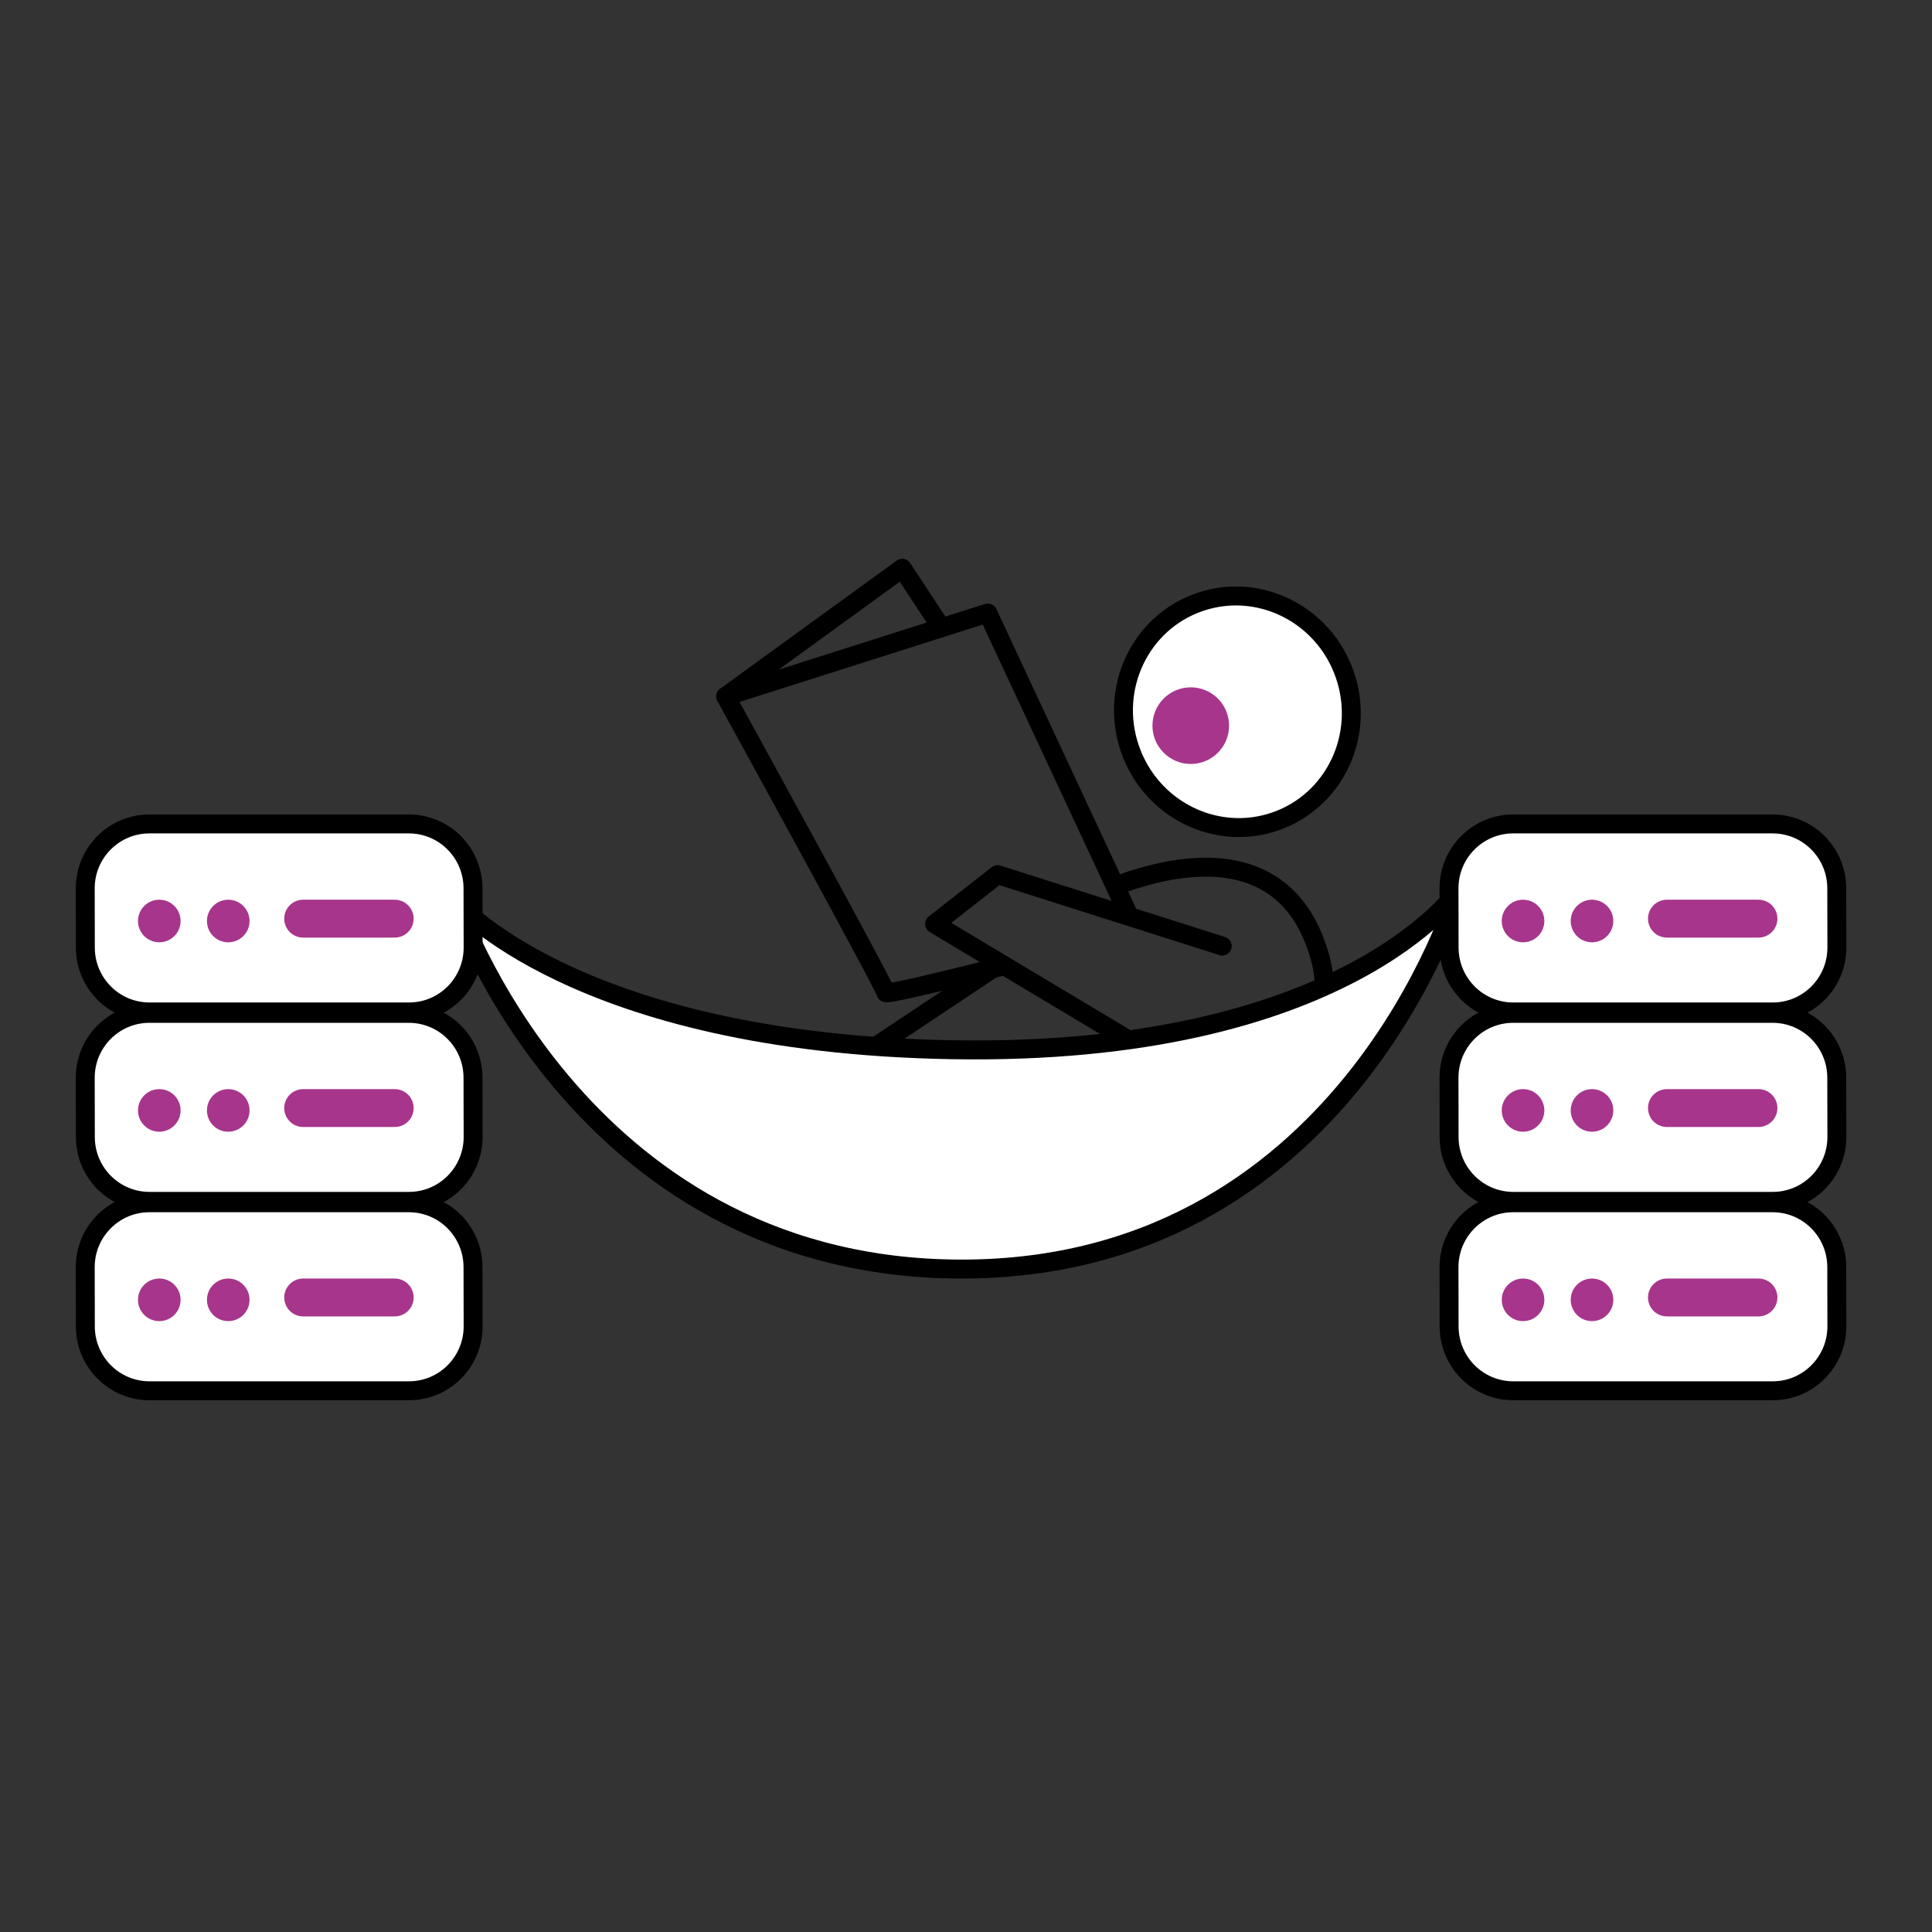 <?xml version="1.0" encoding="UTF-8"?> <svg xmlns="http://www.w3.org/2000/svg" width="102" height="102" viewBox="0 0 102 102" fill="none"><rect x="0" y="0" width="102" height="102" fill="#333333" stroke="none"/><path d="M77 47C77 47 71.031 67.36 50.229 66.995C30.332 66.643 24 47.528 24 47.528C24 47.528 30.332 55.068 50.229 55.42C71.031 55.785 77 47 77 47Z" fill="white" stroke="black" stroke-linecap="round" stroke-linejoin="round"></path><path d="M38.316 36.764L47.634 30L49.66 33.078" stroke="black" stroke-linecap="round" stroke-linejoin="round"></path><path d="M24.979 60.026C24.979 61.904 23.464 63.426 21.592 63.426H7.893C6.02 63.426 4.506 61.901 4.506 60.027L4.5 56.9V56.899C4.5 55.025 6.014 53.5 7.887 53.5H21.586C23.458 53.5 24.971 55.025 24.972 56.898L24.979 60.025V60.026Z" fill="white" stroke="black" stroke-linecap="round" stroke-linejoin="round"></path><path d="M96.978 60.026C96.978 61.904 95.464 63.426 93.592 63.426H79.893C78.02 63.426 76.506 61.901 76.506 60.027L76.5 56.9V56.899C76.5 55.025 78.014 53.5 79.887 53.5H93.586C95.458 53.5 96.971 55.025 96.972 56.898L96.978 60.025V60.026Z" fill="white" stroke="black" stroke-linecap="round" stroke-linejoin="round"></path><path d="M24.979 50.026C24.979 51.904 23.464 53.426 21.592 53.426H7.893C6.02 53.426 4.506 51.901 4.506 50.027L4.5 46.9V46.899C4.5 45.025 6.014 43.5 7.887 43.5H21.586C23.458 43.5 24.971 45.025 24.972 46.898L24.979 50.025V50.026Z" fill="white" stroke="black" stroke-linecap="round" stroke-linejoin="round"></path><path d="M96.978 50.026C96.978 51.904 95.464 53.426 93.592 53.426H79.893C78.02 53.426 76.506 51.901 76.506 50.027L76.5 46.9V46.899C76.5 45.025 78.014 43.5 79.887 43.5H93.586C95.458 43.5 96.971 45.025 96.972 46.898L96.978 50.025V50.026Z" fill="white" stroke="black" stroke-linecap="round" stroke-linejoin="round"></path><path d="M24.979 70.026C24.979 71.903 23.464 73.426 21.592 73.426H7.893C6.02 73.426 4.506 71.901 4.506 70.027L4.5 66.9V66.899C4.5 65.025 6.014 63.5 7.887 63.5H21.586C23.458 63.5 24.971 65.025 24.972 66.898L24.979 70.025V70.026Z" fill="white" stroke="black" stroke-linecap="round" stroke-linejoin="round"></path><path d="M96.978 70.026C96.978 71.903 95.464 73.426 93.592 73.426H79.893C78.02 73.426 76.506 71.901 76.506 70.027L76.5 66.9V66.899C76.5 65.025 78.014 63.5 79.887 63.5H93.586C95.458 63.5 96.971 65.025 96.972 66.898L96.978 70.025V70.026Z" fill="white" stroke="black" stroke-linecap="round" stroke-linejoin="round"></path><path d="M8.41 59.749C9.033 59.749 9.534 59.244 9.534 58.624C9.534 58.002 9.029 57.5 8.41 57.5C7.787 57.5 7.285 58.005 7.285 58.624C7.285 59.247 7.787 59.749 8.41 59.749Z" fill="#A7358C"></path><path d="M80.41 59.749C81.033 59.749 81.534 59.244 81.534 58.624C81.534 58.002 81.029 57.5 80.41 57.5C79.787 57.5 79.285 58.005 79.285 58.624C79.285 59.247 79.787 59.749 80.41 59.749Z" fill="#A7358C"></path><path d="M8.41 49.749C9.033 49.749 9.534 49.244 9.534 48.624C9.534 48.002 9.029 47.5 8.41 47.5C7.787 47.5 7.285 48.005 7.285 48.624C7.285 49.247 7.787 49.749 8.41 49.749Z" fill="#A7358C"></path><path d="M80.41 49.749C81.033 49.749 81.534 49.244 81.534 48.624C81.534 48.002 81.029 47.5 80.41 47.5C79.787 47.5 79.285 48.005 79.285 48.624C79.285 49.247 79.787 49.749 80.41 49.749Z" fill="#A7358C"></path><path d="M8.41 69.749C9.033 69.749 9.534 69.244 9.534 68.624C9.534 68.002 9.029 67.5 8.41 67.5C7.787 67.5 7.285 68.005 7.285 68.624C7.285 69.247 7.787 69.749 8.41 69.749Z" fill="#A7358C"></path><path d="M80.41 69.749C81.033 69.749 81.534 69.244 81.534 68.624C81.534 68.002 81.029 67.5 80.41 67.5C79.787 67.5 79.285 68.005 79.285 68.624C79.285 69.247 79.787 69.749 80.41 69.749Z" fill="#A7358C"></path><path d="M12.05 59.749C12.673 59.749 13.175 59.244 13.175 58.624C13.175 58.002 12.67 57.5 12.05 57.5C11.431 57.5 10.926 58.005 10.926 58.624C10.926 59.247 11.427 59.749 12.05 59.749Z" fill="#A7358C"></path><path d="M84.05 59.749C84.673 59.749 85.175 59.244 85.175 58.624C85.175 58.002 84.67 57.5 84.05 57.5C83.431 57.5 82.926 58.005 82.926 58.624C82.926 59.247 83.427 59.749 84.05 59.749Z" fill="#A7358C"></path><path d="M12.05 49.749C12.673 49.749 13.175 49.244 13.175 48.624C13.175 48.002 12.67 47.5 12.05 47.5C11.431 47.5 10.926 48.005 10.926 48.624C10.926 49.247 11.427 49.749 12.05 49.749Z" fill="#A7358C"></path><path d="M84.05 49.749C84.673 49.749 85.175 49.244 85.175 48.624C85.175 48.002 84.67 47.5 84.05 47.5C83.431 47.5 82.926 48.005 82.926 48.624C82.926 49.247 83.427 49.749 84.05 49.749Z" fill="#A7358C"></path><path d="M12.05 69.749C12.673 69.749 13.175 69.244 13.175 68.624C13.175 68.002 12.67 67.5 12.05 67.5C11.431 67.5 10.926 68.005 10.926 68.624C10.926 69.247 11.427 69.749 12.05 69.749Z" fill="#A7358C"></path><path d="M84.05 69.749C84.673 69.749 85.175 69.244 85.175 68.624C85.175 68.002 84.67 67.5 84.05 67.5C83.431 67.5 82.926 68.005 82.926 68.624C82.926 69.247 83.427 69.749 84.05 69.749Z" fill="#A7358C"></path><path d="M16.006 58.5H20.838" stroke="#A7358C" stroke-width="2" stroke-linecap="round" stroke-linejoin="round"></path><path d="M88.006 58.5H92.838" stroke="#A7358C" stroke-width="2" stroke-linecap="round" stroke-linejoin="round"></path><path d="M16.006 48.5H20.838" stroke="#A7358C" stroke-width="2" stroke-linecap="round" stroke-linejoin="round"></path><path d="M88.006 48.5H92.838" stroke="#A7358C" stroke-width="2" stroke-linecap="round" stroke-linejoin="round"></path><path d="M16.006 68.5H20.838" stroke="#A7358C" stroke-width="2" stroke-linecap="round" stroke-linejoin="round"></path><path d="M88.006 68.5H92.838" stroke="#A7358C" stroke-width="2" stroke-linecap="round" stroke-linejoin="round"></path><path d="M52.781 50.887L46.27 55.221" stroke="black" stroke-linecap="round" stroke-linejoin="round"></path><path d="M69.921 51.926C69.852 51.251 69.825 50.884 69.514 49.979C67.957 45.438 63.813 45.064 59.387 46.595" stroke="black" stroke-linecap="round" stroke-linejoin="round"></path><path d="M59.654 39.531C60.756 42.73 64.189 44.448 67.323 43.37C70.457 42.291 72.103 38.822 71.001 35.626C69.9 32.426 66.467 30.708 63.333 31.787C60.202 32.862 58.553 36.331 59.654 39.531Z" fill="white" stroke="black" stroke-linecap="round" stroke-linejoin="round"></path><path d="M52.83 51.031C49.709 51.818 46.761 52.526 46.761 52.402C46.761 52.133 38.312 36.767 38.312 36.767L52.151 32.364L59.508 48.136" stroke="black" stroke-linecap="round" stroke-linejoin="round"></path><path d="M59.407 54.802L49.342 48.779L52.666 46.176L64.528 49.946" stroke="black" stroke-linecap="round" stroke-linejoin="round"></path><path d="M62.867 40.334C63.984 40.334 64.889 39.429 64.889 38.311C64.889 37.193 63.984 36.288 62.867 36.288C61.749 36.288 60.844 37.193 60.844 38.311C60.844 39.429 61.752 40.334 62.867 40.334Z" fill="#A7358C"></path></svg> 